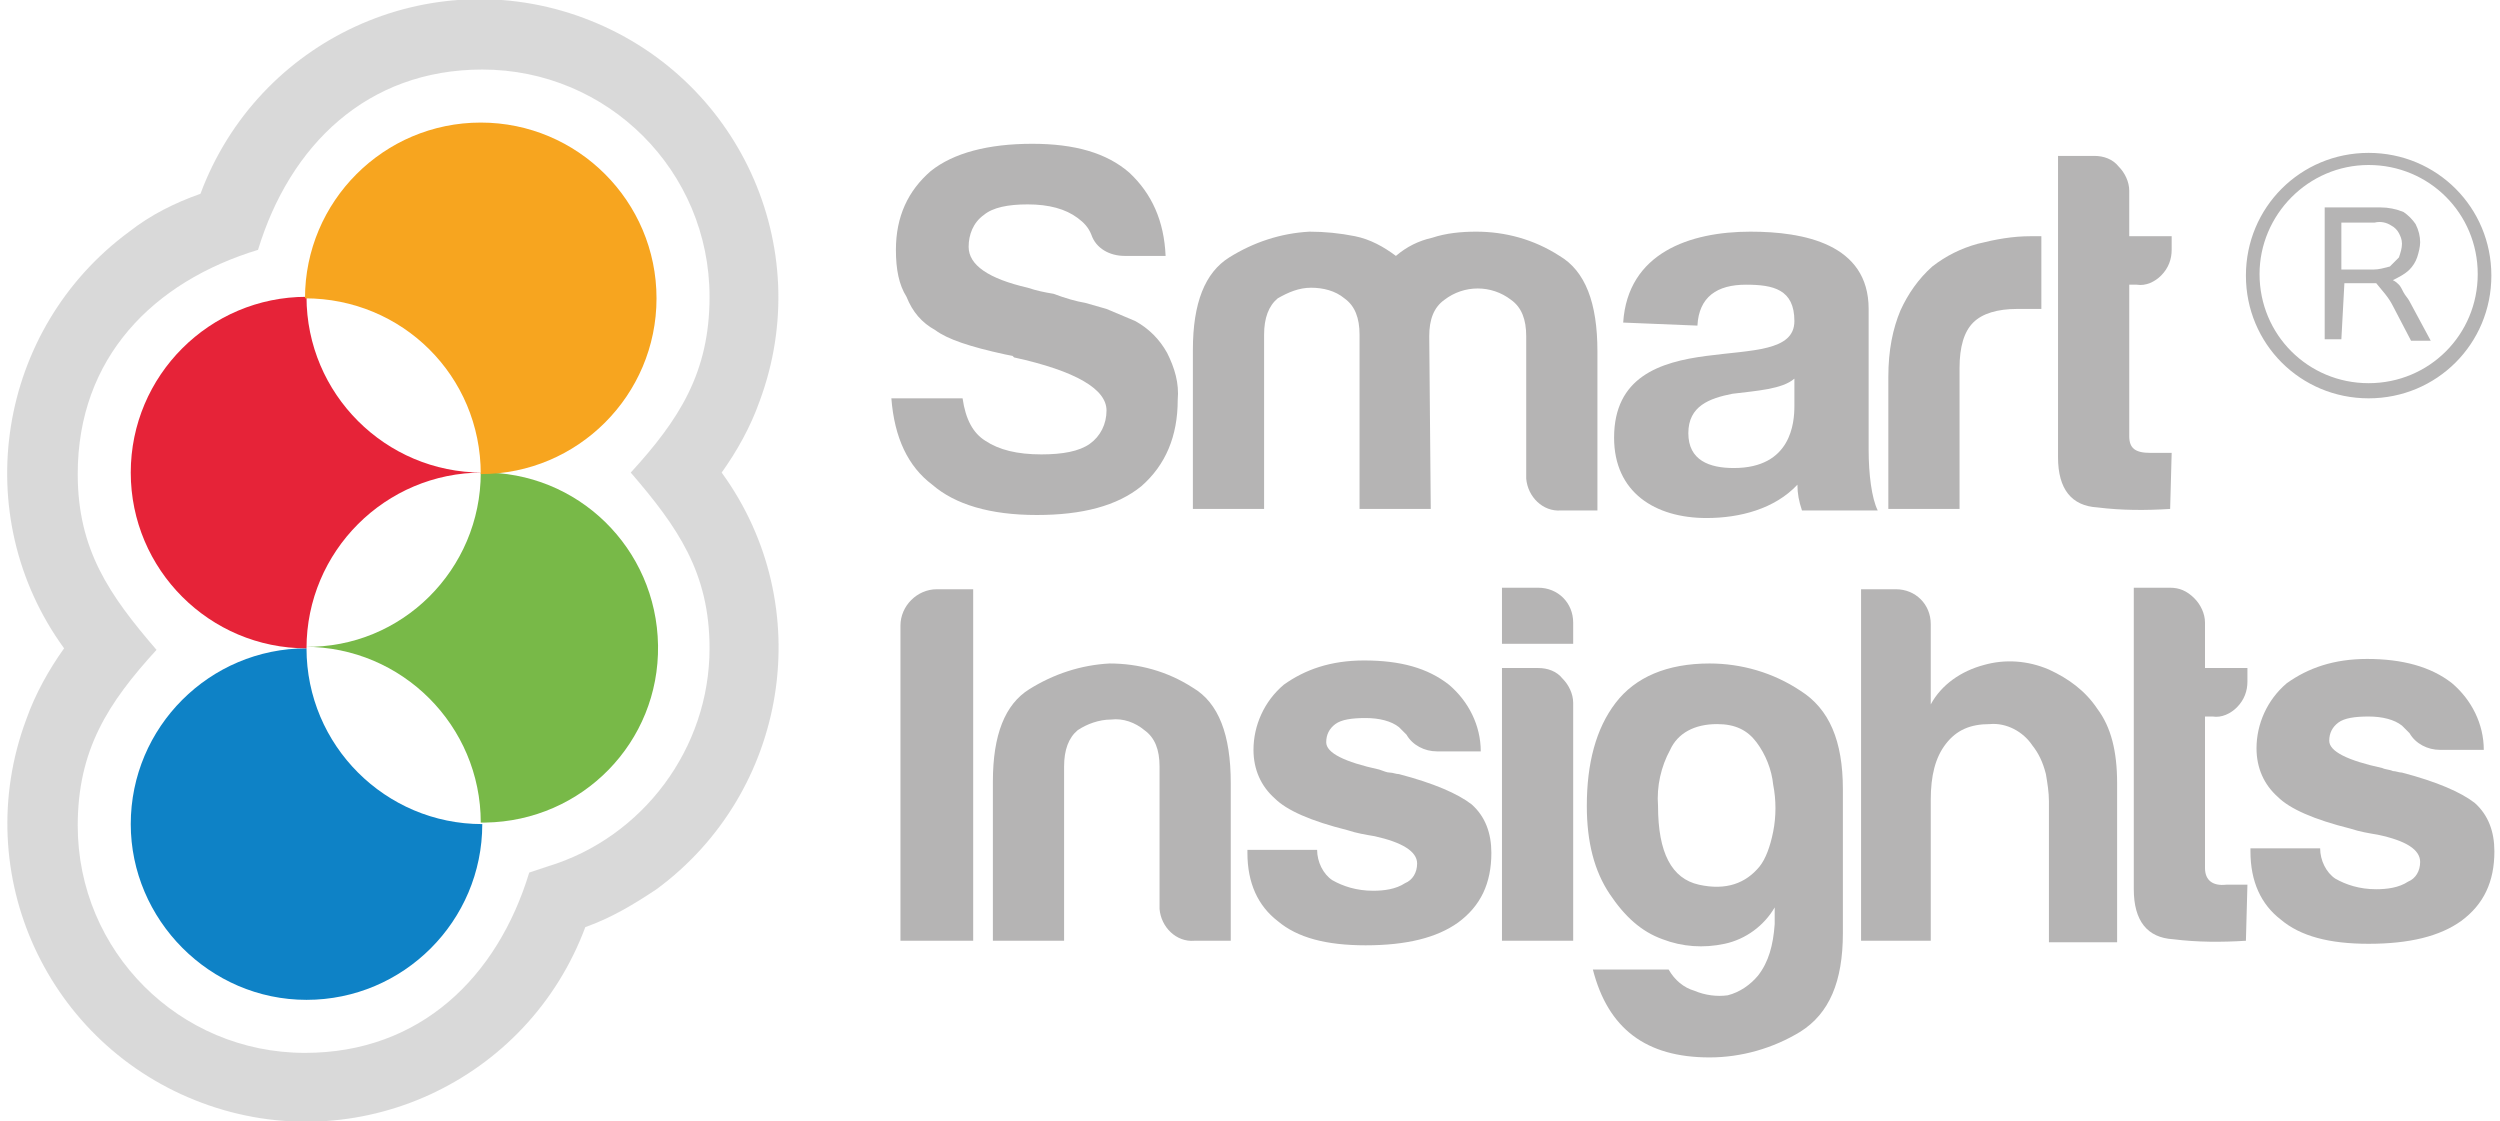 <?xml version="1.0" encoding="utf-8"?>
<!-- Generator: Adobe Illustrator 19.1.1, SVG Export Plug-In . SVG Version: 6.00 Build 0)  -->
<svg version="1.1" id="Layer_1" xmlns="http://www.w3.org/2000/svg" xmlns:xlink="http://www.w3.org/1999/xlink" x="0px" y="0px"
	 viewBox="-397 244 165 74" style="enable-background:new -397 244 165 74;" xml:space="preserve">
<style type="text/css">
	.st0{opacity:0.5;fill:#B5B4B4;enable-background:new    ;}
	.st1{fill:#0E82C6;}
	.st2{fill:#E62338;}
	.st3{fill:#78B948;}
	.st4{fill:#F7A51F;}
	.st5{fill:#B5B4B4;}
</style>
<g transform="translate(-43.97 -29.71)">
	<path class="st0" d="M-314.4,334.9c-3.8,10.2-15.1,15.4-25.3,11.6c-10.2-3.8-15.4-15.1-11.6-25.3c0.6-1.7,1.5-3.3,2.5-4.7
		c-6.4-8.8-4.4-21.1,4.3-27.5c1.4-1.1,3-1.9,4.7-2.5c3.8-10.2,15.1-15.4,25.3-11.6c10.2,3.8,15.4,15.1,11.6,25.3
		c-0.6,1.7-1.5,3.3-2.5,4.7c6.4,8.8,4.4,21.1-4.3,27.5C-311.2,333.4-312.7,334.3-314.4,334.9z M-316.9,330.9
		c6.3-1.9,10.7-7.8,10.7-14.4c0-5-2.1-8-5.2-11.6c3.2-3.5,5.2-6.6,5.2-11.6c0-8.3-6.7-15-15-15l0,0c-7.6,0-12.7,5-14.8,11.9
		c-6.9,2.1-11.9,7.1-11.9,14.8c0,5,2.1,8,5.2,11.6c-3.2,3.5-5.2,6.6-5.2,11.6c0,8.3,6.7,15,15,15c7.6,0,12.7-5,14.8-11.9
		L-316.9,330.9z"/>
	<g>
		<path class="st1" d="M-344.4,328.1c0-6.4,5.2-11.6,11.6-11.6h0c0,6.4,5.2,11.6,11.6,11.6c0,0,0,0,0,0c0,6.4-5.2,11.6-11.6,11.6
			S-344.4,334.4-344.4,328.1L-344.4,328.1z"/>
		<path class="st2" d="M-344.4,304.9c0-6.4,5.2-11.6,11.6-11.6c0,6.4,5.2,11.6,11.6,11.6c0,0,0,0,0,0c-6.4,0-11.6,5.2-11.6,11.6
			c0,0,0,0,0,0C-339.2,316.5-344.4,311.3-344.4,304.9z"/>
		<path class="st3" d="M-321.3,304.9c6.4-0.1,11.6,5,11.7,11.4c0.1,6.4-5,11.6-11.4,11.7c-0.1,0-0.2,0-0.3,0
			c0-6.4-5.2-11.6-11.6-11.6c0,0,0,0,0,0C-326.5,316.5-321.3,311.3-321.3,304.9C-321.3,304.9-321.3,304.9-321.3,304.9z"/>
		<path class="st4" d="M-332.9,293.4c0-6.4,5.2-11.6,11.6-11.6c6.4,0,11.6,5.2,11.6,11.6c0,6.4-5.2,11.6-11.6,11.6c0,0,0,0,0,0
			C-321.3,298.5-326.5,293.4-332.9,293.4C-332.8,293.4-332.8,293.4-332.9,293.4z"/>
	</g>
	<g>
		<path class="st5" d="M-294.2,300h4.7c0.2,1.4,0.7,2.3,1.5,2.8c0.9,0.6,2.1,0.9,3.7,0.9c1.4,0,2.5-0.2,3.2-0.7
			c0.7-0.5,1.1-1.3,1.1-2.2c0-1.4-2-2.6-6.1-3.5l-0.1-0.1l-0.5-0.1c-2.3-0.5-3.8-1-4.6-1.6c-0.9-0.5-1.5-1.2-1.9-2.2
			c-0.5-0.8-0.7-1.8-0.7-3.1c0-2.2,0.8-3.9,2.3-5.2c1.5-1.2,3.8-1.8,6.7-1.8c2.8,0,4.9,0.6,6.4,1.9c1.5,1.4,2.3,3.2,2.4,5.5h-2.7
			c-1,0-1.9-0.5-2.2-1.4c-0.2-0.5-0.5-0.8-0.9-1.1c-0.8-0.6-1.9-0.9-3.3-0.9c-1.3,0-2.3,0.2-2.9,0.7c-0.7,0.5-1,1.3-1,2.1
			c0,1.2,1.3,2.1,3.9,2.7c0.6,0.2,1.1,0.3,1.7,0.4c0.8,0.3,1.5,0.5,2.1,0.6l1.4,0.4l1.9,0.8c0.9,0.5,1.6,1.2,2.1,2.1
			c0.5,1,0.8,2,0.7,3.1c0,2.4-0.8,4.3-2.4,5.7c-1.6,1.3-3.9,1.9-6.9,1.9c-3.1,0-5.4-0.7-6.9-2C-293.1,304.5-294,302.6-294.2,300z"/>
		<path class="st5" d="M-258.6,307.3h-4.7v-11.5c0-1.1-0.3-1.9-1-2.4c-0.6-0.5-1.4-0.7-2.2-0.7c-0.8,0-1.5,0.3-2.2,0.7
			c-0.6,0.5-0.9,1.3-0.9,2.4v11.5h-4.7v-10.5c0-3.1,0.8-5.1,2.4-6.1c1.6-1,3.4-1.6,5.3-1.7c1,0,2,0.1,3,0.3c1,0.2,1.9,0.7,2.7,1.3
			c0.7-0.6,1.5-1,2.4-1.2c0.9-0.3,1.9-0.4,2.9-0.4c1.9,0,3.8,0.5,5.5,1.6c1.7,1,2.5,3.1,2.5,6.3v10.5h-2.4c-1.2,0.1-2.2-0.9-2.3-2.1
			c0-0.1,0-0.1,0-0.2v-9.2c0-1.1-0.3-1.9-1-2.4c-1.3-1-3.1-1-4.4,0c-0.7,0.5-1,1.3-1,2.4L-258.6,307.3L-258.6,307.3z"/>
		<path class="st5" d="M-228.4,307.3v-8.7c0-1.8,0.3-3.2,0.8-4.4c0.5-1.1,1.2-2.1,2.1-2.9c0.9-0.7,1.9-1.2,3-1.5
			c1.2-0.3,2.3-0.5,3.5-0.5h0.7v4.8h-1.6c-1.3,0-2.3,0.3-2.9,0.9c-0.6,0.6-0.9,1.6-0.9,3v9.3H-228.4z"/>
		<path class="st5" d="M-209.8,307.3c-1.6,0.1-3.2,0.1-4.8-0.1c-1.7-0.1-2.6-1.2-2.6-3.3V284h2.4c0.6,0,1.2,0.2,1.6,0.7
			c0.4,0.4,0.7,1,0.7,1.6v3h2.8v0.9c0,0.6-0.2,1.2-0.7,1.7c-0.4,0.4-1,0.7-1.6,0.6h-0.5v10c0,0.8,0.4,1.1,1.4,1.1h1.4L-209.8,307.3z
			"/>
		<path class="st5" d="M-293.6,335.8V315c0-1.3,1.1-2.4,2.4-2.4c0,0,0,0,0,0h2.4v23.2L-293.6,335.8z"/>
		<path class="st5" d="M-271.8,335.8h-2.4c-1.2,0.1-2.2-0.9-2.3-2.1c0-0.1,0-0.1,0-0.2v-9.2c0-1.1-0.3-1.9-1-2.4
			c-0.6-0.5-1.4-0.8-2.2-0.7c-0.8,0-1.6,0.3-2.2,0.7c-0.6,0.5-0.9,1.3-0.9,2.4v11.5h-4.7v-10.5c0-3.1,0.8-5.1,2.4-6.1
			c1.6-1,3.4-1.6,5.3-1.7c1.9,0,3.8,0.5,5.5,1.6c1.7,1,2.5,3.1,2.5,6.3L-271.8,335.8z"/>
		<path class="st5" d="M-270.7,329.8h4.6c0,0.8,0.4,1.6,1,2c0.7,0.4,1.6,0.7,2.7,0.7c0.7,0,1.5-0.1,2.1-0.5c0.5-0.2,0.8-0.7,0.8-1.3
			c0-0.8-1-1.4-2.8-1.8c-0.6-0.1-1.2-0.2-1.8-0.4c-2.4-0.6-4-1.3-4.8-2.1c-0.9-0.8-1.4-1.9-1.4-3.2c0-1.6,0.7-3.2,2-4.3
			c1.4-1,3.1-1.6,5.3-1.6c2.4,0,4.2,0.5,5.6,1.6c1.3,1.1,2.1,2.7,2.1,4.4h-2.9c-0.8,0-1.6-0.4-2-1.1l-0.5-0.5
			c-0.5-0.4-1.3-0.6-2.2-0.6c-0.9,0-1.6,0.1-2,0.4c-0.4,0.3-0.6,0.7-0.6,1.2c0,0.7,1.2,1.3,3.5,1.8c0.3,0.1,0.5,0.2,0.7,0.2
			c0.2,0,0.4,0.1,0.6,0.1c2.3,0.6,3.9,1.3,4.8,2c0.9,0.8,1.3,1.9,1.3,3.2c0,2-0.7,3.5-2.2,4.6c-1.4,1-3.4,1.5-6.1,1.5
			c-2.6,0-4.5-0.5-5.8-1.6c-1.3-1-2-2.5-2-4.5V329.8z"/>
		<path class="st5" d="M-253.9,312.5h2.4c1.3,0,2.3,1,2.3,2.3v1.4h-4.7L-253.9,312.5z M-253.9,317.8h2.4c0.6,0,1.2,0.2,1.6,0.7
			c0.4,0.4,0.7,1,0.7,1.6v15.7h-4.7L-253.9,317.8z"/>
		<path class="st5" d="M-235.9,334.7v-1.1c-0.7,1.2-1.9,2.1-3.3,2.4c-1.4,0.3-2.8,0.2-4.1-0.3c-1.4-0.5-2.5-1.5-3.5-3
			c-1-1.5-1.5-3.4-1.5-5.8c0-2.8,0.6-5.1,1.9-6.8c1.3-1.7,3.4-2.6,6.2-2.6c2.1,0,4.2,0.6,6,1.8c1.9,1.2,2.8,3.3,2.8,6.5v9.5
			c0,3.2-0.9,5.3-2.8,6.5c-1.8,1.1-3.9,1.7-6,1.7c-4.2,0-6.7-1.9-7.7-5.8h5c0.4,0.7,1,1.2,1.7,1.4c0.7,0.3,1.5,0.4,2.2,0.3
			c0.8-0.2,1.5-0.7,2-1.3C-236.3,337.2-236,336.1-235.9,334.7z M-243.6,326.9c0,3.1,0.9,4.8,2.7,5.2s3.1-0.1,4-1.2
			c0.4-0.5,0.7-1.3,0.9-2.3c0.2-1,0.2-2.1,0-3.1c-0.1-1-0.5-2-1.1-2.8c-0.6-0.8-1.4-1.2-2.6-1.2c-1.5,0-2.6,0.6-3.1,1.7
			C-243.4,324.3-243.7,325.6-243.6,326.9z"/>
		<path class="st5" d="M-218.9,322.9c-0.6-0.9-1.7-1.5-2.8-1.4c-1.3,0-2.2,0.4-2.9,1.3c-0.7,0.9-1,2.1-1,3.7v9.3h-4.6v-23.2h2.3
			c1.3,0,2.3,1,2.3,2.3v5.3c0.7-1.3,2-2.2,3.5-2.6c1.4-0.4,2.9-0.3,4.3,0.3c1.3,0.6,2.4,1.4,3.2,2.6c0.9,1.2,1.3,2.8,1.3,4.9v10.5
			h-4.5v-9.3c0-0.6-0.1-1.2-0.2-1.8C-218.2,324-218.5,323.4-218.9,322.9L-218.9,322.9z"/>
		<path class="st5" d="M-204.8,335.8c-1.6,0.1-3.2,0.1-4.8-0.1c-1.7-0.1-2.6-1.2-2.6-3.3v-19.9h2.4c0.6,0,1.1,0.2,1.6,0.7
			c0.4,0.4,0.7,1,0.7,1.6v3h2.8v0.9c0,0.6-0.2,1.2-0.7,1.7c-0.4,0.4-1,0.7-1.6,0.6h-0.5v10c0,0.8,0.5,1.2,1.4,1.1h1.4L-204.8,335.8z
			"/>
		<path class="st5" d="M-204.5,329.7h4.6c0,0.8,0.4,1.6,1,2c0.7,0.4,1.6,0.7,2.7,0.7c0.7,0,1.5-0.1,2.1-0.5c0.5-0.2,0.8-0.7,0.8-1.3
			c0-0.8-0.9-1.4-2.8-1.8c-0.6-0.1-1.2-0.2-1.8-0.4c-2.4-0.6-4-1.3-4.8-2.1c-0.9-0.8-1.4-1.9-1.4-3.2c0-1.6,0.7-3.2,2-4.3
			c1.4-1,3.1-1.6,5.3-1.6c2.3,0,4.2,0.5,5.6,1.6c1.3,1.1,2.1,2.7,2.1,4.4h-2.9c-0.8,0-1.6-0.4-2-1.1c-0.2-0.2-0.4-0.4-0.5-0.5
			c-0.5-0.4-1.3-0.6-2.2-0.6s-1.6,0.1-2,0.4c-0.4,0.3-0.6,0.7-0.6,1.2c0,0.7,1.2,1.3,3.5,1.8c0.2,0.1,0.5,0.1,0.7,0.2
			c0.2,0,0.4,0.1,0.6,0.1c2.3,0.6,3.9,1.3,4.8,2c0.9,0.8,1.3,1.9,1.3,3.2c0,2-0.7,3.5-2.2,4.6c-1.4,1-3.4,1.5-6.1,1.5
			c-2.6,0-4.5-0.5-5.8-1.6c-1.3-1-2-2.5-2-4.5L-204.5,329.7z"/>
		<path class="st5" d="M-245.9,295c0.3-4.6,4.4-6,8.4-6c3.5,0,7.8,0.8,7.8,5.1v9.3c0,1.6,0.2,3.2,0.6,4h-5c-0.2-0.6-0.3-1.1-0.3-1.7
			c-1.5,1.6-3.8,2.2-6,2.2c-3.4,0-6.1-1.7-6.1-5.3c0-4,3-5,6.1-5.4c3-0.4,5.8-0.3,5.8-2.3c0-2.1-1.4-2.4-3.2-2.4
			c-1.9,0-3.1,0.8-3.2,2.7L-245.9,295z M-234.6,298.7c-0.8,0.7-2.5,0.8-4.1,1c-1.5,0.3-2.9,0.8-2.9,2.6c0,1.8,1.4,2.3,3,2.3
			c3.8,0,4-3,4-4.1L-234.6,298.7z"/>
		<path class="st5" d="M-196.7,284.6c4,0,7.2,3.2,7.2,7.2c0,4-3.2,7.2-7.2,7.2c-4,0-7.2-3.2-7.2-7.2c0,0,0,0,0,0
			C-203.9,287.9-200.7,284.6-196.7,284.6 M-196.7,283.8c-4.5,0-8.1,3.6-8.1,8.1s3.6,8.1,8.1,8.1s8.1-3.6,8.1-8.1l0,0
			C-188.6,287.4-192.2,283.8-196.7,283.8z"/>
		<path class="st5" d="M-198.5,296.1h-1.1v-8.7h3.7c0.5,0,1,0.1,1.5,0.3c0.3,0.2,0.6,0.5,0.8,0.8c0.2,0.4,0.3,0.8,0.3,1.2
			c0,0.3-0.1,0.7-0.2,1c-0.1,0.3-0.3,0.6-0.5,0.8c-0.3,0.3-0.7,0.5-1.1,0.7c0.2,0.1,0.3,0.2,0.4,0.3c0.1,0.1,0.2,0.3,0.3,0.5
			c0.1,0.2,0.3,0.4,0.4,0.6l1.4,2.6h-1.3l-1.2-2.3c-0.3-0.6-0.7-1-1.1-1.5h-2.1L-198.5,296.1z M-198.5,291.5h2.1
			c0.4,0,0.7-0.1,1.1-0.2c0.2-0.2,0.4-0.4,0.6-0.6c0.1-0.3,0.2-0.6,0.2-0.9c0-0.3-0.1-0.5-0.2-0.7c-0.1-0.2-0.3-0.4-0.5-0.5
			c-0.3-0.2-0.7-0.3-1.1-0.2h-2.2L-198.5,291.5z"/>
	</g>
</g>
</svg>
